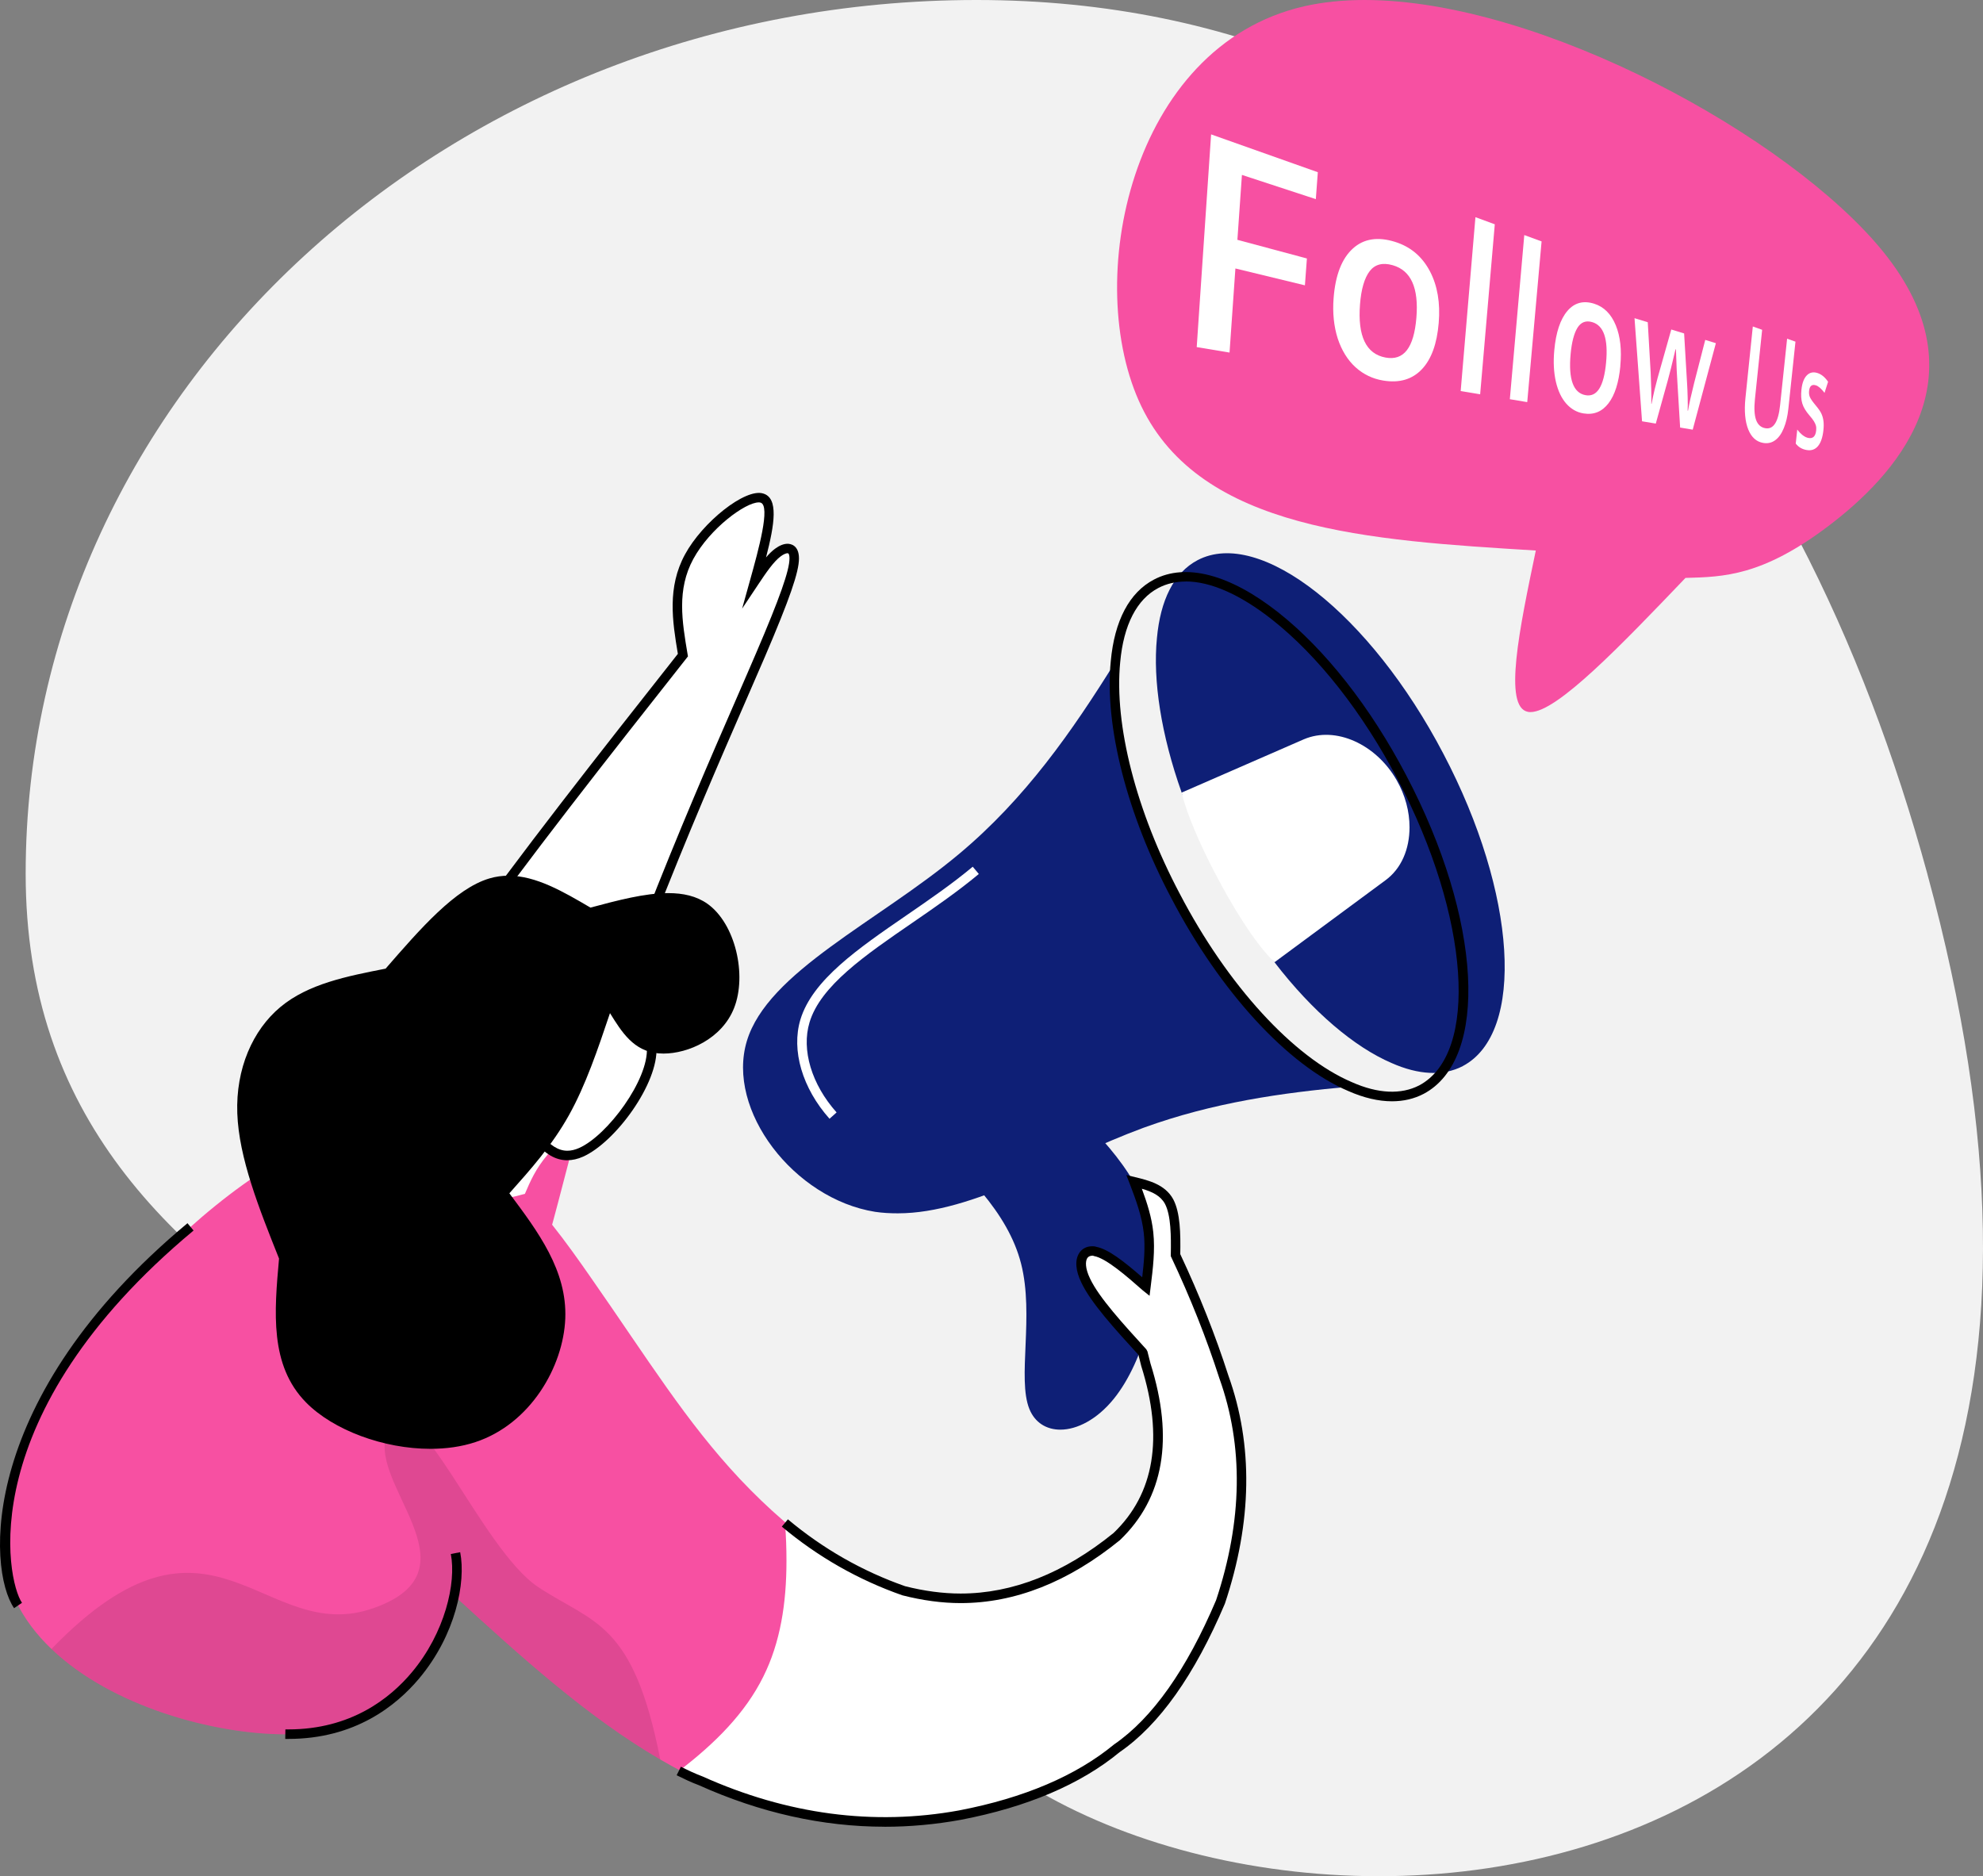 <svg xmlns="http://www.w3.org/2000/svg" id="Laag_2" data-name="Laag 2" viewBox="0 0 537.74 508.76"><rect x="0" y="0" width="537.74" height="508.76" fill="#808080" stroke="none"/><defs><style>      .cls-1 {        fill: #0e1f76;      }      .cls-1, .cls-2, .cls-3, .cls-4, .cls-5, .cls-6 {        stroke-width: 0px;      }      .cls-3 {        fill: #f750a2;      }      .cls-4 {        fill: #fff;      }      .cls-5 {        opacity: .1;      }      .cls-6 {        fill: #f2f2f2;      }    </style></defs><g id="Laag_1-2" data-name="Laag 1"><g id="Follow_Us" data-name="Follow Us"><path class="cls-6" d="M522.63,236.92c79.29,290.83-175.3,307.48-257.84,236.92C160.54,384.71,6.96,367.76,6.96,236.92S122.4,0,264.8,0s223.23,109.99,257.84,236.92Z"></path><g><g><path class="cls-1" d="M396.67,289.09c-5.36,2.79-12.07,2.37-19.29-.83-10.11-4.33-21.46-13.93-31.77-27.34-5.57-7.12-10.93-15.37-15.58-24.34-3.82-7.32-7.01-14.54-9.59-21.66-5.57-15.68-7.84-30.43-6.71-41.88.93-10.21,4.54-17.74,11.04-21.15,16.92-8.87,46.83,14.65,66.64,52.5,19.91,37.86,22.28,75.71,5.26,84.69Z"></path><path class="cls-1" d="M366.13,294.66c-18.57,1.65-37.24,4.33-56.01,11.14-23,8.46-46.11,23.21-66.64,23.21-2.06,0-4.13-.1-6.19-.41-21.97-3.51-40.44-27.54-34.76-46.32,5.67-18.77,35.48-32.29,57.46-50.65,18.05-15.06,30.74-33.32,42.5-52.2-1.65,16.61,3.92,40.13,16.3,63.54,13.51,25.89,31.77,45.08,47.35,51.68Z"></path><path class="cls-4" d="M224.95,303.37c-7.38-8.27-10.41-18.57-7.9-26.9,3.25-10.74,15.65-19.26,28.79-28.29,6.06-4.17,12.34-8.48,17.94-13.16l1.65,1.97c-5.7,4.76-12.02,9.11-18.13,13.31-12.75,8.76-24.79,17.03-27.77,26.91-2.26,7.47.55,16.84,7.33,24.44l-1.91,1.71Z"></path><path class="cls-2" d="M377.48,298.63c-3.68,0-7.67-.93-11.87-2.79-16.39-6.95-34.77-26.98-47.96-52.26-12.04-22.76-18.18-46.79-16.44-64.26,1-11.01,5.05-18.68,11.73-22.17,8.64-4.54,20.6-1.4,33.63,8.86,12.74,10.04,25.08,25.74,34.74,44.19,20.53,39.03,22.59,77,4.72,86.43h-.01c-2.57,1.34-5.44,2-8.54,2ZM321.55,157.69c-2.71,0-5.2.58-7.42,1.74-5.85,3.06-9.44,10.02-10.36,20.12-1.68,17.01,4.35,40.49,16.16,62.82,12.93,24.79,30.84,44.36,46.71,51.09,7.03,3.12,13.3,3.39,18.19.87,16.32-8.62,13.71-45.82-5.8-82.95-9.5-18.14-21.6-33.54-34.07-43.36-8.66-6.83-16.71-10.35-23.41-10.35Z"></path><path class="cls-1" d="M286.44,296.53c11.53,10.98,23.06,21.95,26.15,37.35,3.09,15.4-2.27,35.22-10.58,45.46-4.54,5.59-9.95,8.33-14.47,8.33-3.77,0-6.91-1.9-8.41-5.63-3.31-8.22,1.35-25.33-2.24-39.39-3.59-14.06-15.43-25.09-27.27-36.11l36.84-10.01Z"></path><path class="cls-4" d="M382.23,224.31c0,5.88-2.17,11.24-6.6,14.44l-30.02,22.18c-5.4-5.18-11.67-15.55-16.31-24.52-3.82-7.32-7.6-15.92-8.86-21.49l33.11-14.44c8.67-3.71,19.6,1.34,25.17,11.04,2.37,4.13,3.51,8.56,3.51,12.79Z"></path></g><g><path class="cls-4" d="M139.76,351.21c12.18-35.49,24.35-70.99,36.2-101.47,11.85-30.49,23.38-55.97,30.27-72.1,6.9-16.12,9.16-22.88,9.16-26.21,0-1.92-.76-2.69-1.82-2.69-.77,0-1.71.41-2.62,1.09-2.17,1.61-4.24,4.71-6.31,7.81,2.98-10.71,5.95-21.42,1.95-22.58-.25-.07-.53-.11-.83-.11-4.52,0-14.44,7.87-18.87,16.01-4.73,8.69-3.21,17.69-1.69,26.68-43.62,55.31-87.24,110.61-94.81,139.54-7.57,28.93,20.9,31.47,49.37,34.02Z"></path><path class="cls-2" d="M139.64,352.49c-19.87-1.77-40.4-3.61-48.34-14.9-3.73-5.29-4.43-12.07-2.17-20.73,7.63-29.11,51.84-85.22,94.69-139.56-1.49-8.88-2.91-18.05,1.93-26.95,4.76-8.78,16.36-18.03,21.2-16.53,4.21,1.22,3.12,8.28.78,17.33.8-.93,1.61-1.74,2.45-2.36,1.19-.88,2.36-1.34,3.38-1.34.73,0,3.1.29,3.1,3.98s-2.51,10.93-9.26,26.71c-1.57,3.66-3.37,7.8-5.37,12.37-6.64,15.25-15.73,36.13-24.89,59.69-11.82,30.43-24.19,66.46-36.13,101.29l-.33.95-1.05.05ZM138.53,350.79l1.22.42-1.22-.42ZM205.75,136.23c-3.62,0-13.21,7.02-17.74,15.34-4.51,8.32-3.07,16.83-1.55,25.85l.1.56-.35.45c-42.83,54.3-87.08,110.41-94.58,139.07-2.07,7.88-1.48,13.96,1.77,18.6,7.12,10.13,26.49,12.02,45.45,13.72,11.88-34.61,24.15-70.33,35.9-100.57,9.17-23.6,18.27-44.51,24.93-59.78,1.98-4.57,3.79-8.7,5.35-12.36,6.44-15.02,9.06-22.46,9.06-25.69,0-.64-.09-1.41-.52-1.41s-1.14.31-1.85.84c-1.98,1.47-4.03,4.53-6.01,7.49l-4.46,6.69,2.16-7.75c2.24-8.04,5.62-20.18,2.83-20.99-.13-.04-.29-.06-.47-.06Z"></path><path class="cls-3" d="M130.81,248.23c-20.58,28.19-36.18,52.72-40.43,68.96-7.57,28.93,24.35,33.96,52.83,36.51,8.17-23.81,12.88-50.1,20.95-72.39-7.59-10.65-15.6-19.64-22.82-25.78-3.69-3.13-7.17-5.52-10.49-7.29h-.03Z"></path><g><path class="cls-3" d="M336.53,408.88c-1.73,24.96-14.84,53.3-39.61,69.49-15.81,10.31-36.34,15.61-57.15,15.61-11.76,0-23.61-1.73-34.7-5.2-9.06-2.8-17.73-6.84-26.02-11.66-19.85-11.57-37.88-27.95-55.8-44.34-7.52,18.31-15.04,36.62-43.85,37.4-.67.1-1.35.1-2.02.1-19.37,0-47.13-7.52-63.42-23.13-8.19-7.81-13.49-17.73-13.49-29.78.19-36.82,50.7-93.97,86.65-108.14,6.65-2.6,12.82-3.86,18.51-3.86,25.16,0,41.64,22.46,54.46,40.87,15.81,22.65,25.93,39.23,40.58,54.84,14.75,15.61,33.93,30.36,54.74,32.19,1.54.1,3.08.19,4.63.19,19.37,0,39.32-10.41,48-22.75,9.35-13.3,5.59-28.91,1.73-44.53l8.96-25.83c9.73,21.69,19.57,43.47,17.83,68.53Z"></path><path class="cls-5" d="M179.04,477.12c-19.85-11.57-37.88-27.95-55.8-44.34-7.52,18.31-15.04,36.62-43.85,37.4-.67.1-1.35.1-2.02.1-19.37,0-47.13-7.52-63.42-23.13,43.66-45.2,57.35-.48,87.32-11.08,29.97-10.51-3.28-34.7,4.14-48.38,7.33-13.69,24.77,32.19,40.58,42.7,15.13,9.93,25.73,9.35,33.06,46.74Z"></path></g><path class="cls-4" d="M330.96,434.43c-8.15,19.19-17.54,32.39-28.06,39.61-10.63,8.77-24.86,14.75-42.6,18.16-6.81,1.24-13.62,1.86-20.42,1.86-16.71,0-33.32-3.71-49.82-11.14-1.96-.72-3.92-1.65-5.98-2.68,9.9-7.53,18.05-15.78,22.9-25.58,4.64-9.28,6.29-19.91,6.29-31.36,0-3.4-.1-6.81-.41-10.32,9.59,8.05,20.42,14.24,32.18,18.36,5.26,1.34,10.42,2.06,15.47,2.06,14.44,0,28.57-5.57,42.29-16.71,11.55-11.04,14.24-26.61,7.94-46.63l-.83-3.3c-6.6-7.22-13-14.24-15.47-19.5-2.37-4.85-1.13-8.05,1.75-8.05.21,0,.52,0,.72.1,3.51.62,8.67,5.05,13.82,9.59.62-4.95,1.24-9.9.72-14.65-.52-4.75-2.17-9.28-3.92-13.82,3.82.93,7.63,1.96,9.49,5.36,1.75,3.3,1.86,8.87,1.75,14.54,5.05,10.73,9.49,21.77,13.1,33.01,6.7,18.67,6.4,39.09-.93,61.07Z"></path><path class="cls-2" d="M239.87,495.34c-16.8,0-33.75-3.79-50.35-11.26-2.09-.77-4.22-1.8-6.03-2.7l1.15-2.31c1.75.88,3.82,1.87,5.86,2.63,23.01,10.34,46.42,13.43,69.57,9.22,17.58-3.37,31.72-9.39,42.02-17.88,10.41-7.15,19.68-20.29,27.68-39.12,7.17-21.53,7.48-41.8.91-60.12-3.49-10.85-7.87-21.9-13.06-32.9l-.13-.27v-.3c.1-5.1.06-10.8-1.59-13.91-1.21-2.2-3.43-3.26-6.26-4.08,1.44,3.88,2.67,7.74,3.1,11.8.52,4.86-.1,9.92-.71,14.81l-.3,2.42-1.85-1.48c-4.17-3.67-9.89-8.7-13.19-9.29l-.35-.12c-.79.03-1.23.25-1.51.7-.52.84-.59,2.73.77,5.53,2.42,5.14,8.96,12.28,15.26,19.19l.3.56.83,3.3c6.41,20.34,3.62,36.47-8.3,47.87-13.96,11.35-28.47,17.07-43.19,17.07-5,0-10.31-.71-15.8-2.11-11.99-4.2-22.95-10.46-32.69-18.63l1.65-1.97c9.51,7.97,20.2,14.07,31.78,18.13,5.17,1.31,10.26,1.99,15.05,1.99,14.1,0,28.06-5.53,41.48-16.42,11.07-10.59,13.63-25.83,7.52-45.24l-.77-3.06c-6.38-6.98-12.92-14.16-15.47-19.57-1.59-3.25-1.81-6.1-.62-8,.76-1.21,2.01-1.88,3.55-1.88.26,0,.67,0,1.1.15,3.29.65,7.45,3.91,12.46,8.26.48-4.08.85-8.13.43-11.93-.49-4.56-2.11-8.99-3.84-13.5l-.9-2.3,2.4.58c3.62.88,8.12,1.97,10.32,6,1.91,3.6,2.01,9.3,1.91,14.88,5.18,11.01,9.56,22.07,13.04,32.9,6.77,18.85,6.47,39.68-.94,61.87-8.22,19.39-17.82,32.9-28.55,40.27-10.54,8.7-25.06,14.9-43.08,18.35-6.86,1.25-13.81,1.88-20.67,1.88Z"></path><path class="cls-4" d="M122.05,309c4.22-1.33,8.43-2.65,12.55-6.38,4.12-3.73,8.14-9.86,12.16-15.98l14.93,14.25c-4.99,4.21-9.98,8.42-13.21,12.23-3.22,3.8-4.68,7.2-6.14,10.6-2.97.8-5.94,1.61-8.81,1.61-1.01,0-2-.1-2.97-.33-3.76-.9-7.27-3.77-8.65-6.77-1.38-3-.63-6.11.13-9.22Z"></path><path class="cls-4" d="M150.71,269.26l-10.75,29.91c3.96,7.08,7.92,14.17,13.89,14.17,1.16,0,2.39-.27,3.72-.85,8.15-3.6,19.72-19.26,19.15-28.48-.57-9.21-13.29-11.98-26.01-14.75Z"></path><path class="cls-2" d="M153.85,314.62c-6.73,0-10.94-7.54-15.02-14.83l-.28-.51,11.33-31.53,1.1.24-.27,1.26.28-1.26c12.97,2.83,26.38,5.75,27.02,15.93.61,9.84-11.17,25.86-19.92,29.73-1.44.64-2.87.96-4.24.96ZM141.36,299.05c3.63,6.48,7.39,12.99,12.48,12.99,1.01,0,2.09-.25,3.19-.74,7.72-3.41,18.93-18.6,18.38-27.21-.49-7.99-12.21-10.78-23.89-13.33l-10.16,28.29Z"></path><path class="cls-2" d="M165.42,274.74c3.2,5.14,6.39,10.29,13.12,10.89.45.04.91.06,1.38.06,6.68,0,15.84-3.98,19.14-12.34,3.54-8.95.37-22.91-7.24-28.29-2.96-2.09-6.58-2.88-10.62-2.88-6.35,0-13.72,1.96-21.08,3.93-7.38-4.33-14.76-8.65-22.23-8.65-1.73,0-3.47.23-5.21.75-9.26,2.76-18.68,13.61-28.11,24.45-10.48,2.06-20.97,4.11-28.51,10.39-7.54,6.27-12.14,16.76-11.71,28.84.43,12.07,5.87,25.73,11.32,39.39-1.29,14.47-2.58,28.94,7.31,39,7.4,7.53,21.06,12.59,33.74,12.59,4.26,0,8.42-.57,12.19-1.82,14.97-4.94,23.86-20.48,24.38-33.49.52-13.01-7.32-23.49-15.16-33.98,5.8-6.51,11.59-13.01,16.14-21.15,4.55-8.14,7.85-17.91,11.14-27.69Z"></path><path class="cls-2" d="M78.22,471.53c-.29,0-.57,0-.87,0l.04-2.58c.27,0,.54,0,.82,0,16.93,0,27.54-8.39,33.48-15.49,8.96-10.69,12.09-24.23,10.56-32.07l2.54-.49c1.59,8.19-1.21,22.39-11.11,34.22-6.31,7.52-17.54,16.41-35.46,16.41Z"></path><path class="cls-2" d="M3.82,436.08c-7.29-10.65-9.87-57.01,47.02-104.39l1.65,1.98C-7.59,383.71,1.73,428.47,5.96,434.62l-2.14,1.46Z"></path></g><g><path class="cls-3" d="M416.47,149.29c-4.44,21.25-8.88,42.5-2.11,43.74.21.04.44.06.67.06,7.22,0,24.63-18.19,42.03-36.38,10.42-.27,20.84-.54,38.64-13.98,17.8-13.44,42.98-40.05,14.83-74.65C485.4,37.22,417.86,0,370.03,0c-5.79,0-11.29.55-16.39,1.71-47.25,10.82-60.27,75.04-44.1,108.53,16.18,33.5,61.55,36.27,106.93,39.04Z"></path><g><path class="cls-4" d="M333.42,95.6l-8.9-1.48,3.9-57.68,28.94,10.26-.54,7.3-20.04-6.57-1.23,17.6,18.85,5.06-.54,7.28-18.85-4.57-1.59,22.8Z"></path><path class="cls-4" d="M390.14,87.59c-.47,5.62-1.97,9.77-4.53,12.5-2.62,2.78-6.09,3.83-10.53,3.1-2.84-.47-5.34-1.66-7.49-3.6-2.16-1.97-3.78-4.59-4.84-7.82-1.04-3.28-1.42-6.92-1.11-10.93.48-6.25,2.23-10.75,5.24-13.46,2.93-2.67,6.77-3.24,11.37-1.81,4.28,1.33,7.41,4,9.52,8.01,2.04,3.91,2.83,8.56,2.37,14.01ZM368.8,82.54c-.67,8.63,1.67,13.43,6.9,14.41,4.98.94,7.72-2.65,8.39-10.79.66-8.08-1.44-12.82-6.44-14.25-2.71-.77-4.78-.24-6.22,1.61-1.43,1.87-2.31,4.89-2.63,9.02Z"></path><path class="cls-4" d="M401.38,106.92l-5.28-.88,4-47.15,5.25,1.93-3.97,46.1Z"></path><path class="cls-4" d="M414.15,109.04l-4.72-.79,3.92-44.51,4.69,1.72-3.89,43.58Z"></path><path class="cls-4" d="M439.4,99.25c-.43,4.49-1.49,7.85-3.21,10.1-1.75,2.28-3.99,3.21-6.8,2.75-1.78-.29-3.33-1.17-4.64-2.63-1.31-1.48-2.26-3.48-2.84-5.98-.57-2.52-.72-5.35-.43-8.48.44-4.88,1.64-8.46,3.57-10.71,1.9-2.22,4.32-2.85,7.2-1.96,2.7.84,4.64,2.8,5.91,5.87,1.23,3.01,1.64,6.68,1.22,11.03ZM425.91,96.06c-.62,6.79.74,10.48,4.02,11.09,3.15.59,4.99-2.34,5.6-8.82.6-6.42-.63-10.09-3.79-10.99-1.7-.49-3.02.02-3.97,1.54-.94,1.52-1.56,3.92-1.86,7.17Z"></path><path class="cls-4" d="M455.61,115.95l-.73-12.11c-.11-1.31-.25-4.33-.41-9.1l-.11-.03c-.94,4.03-1.65,6.89-2.13,8.57l-3.22,11.58-3.73-.62-2.04-27.96,3.59,1.1.79,13.68c.15,3.31.21,6.12.17,8.43l.08.02c.21-1.13.48-2.42.82-3.87.35-1.44.63-2.53.83-3.23l3.69-13.06,3.48,1.07.82,13.84c.05.77.1,1.94.14,3.49.05,1.55.04,2.75-.01,3.59l.11.02c.3-1.82.86-4.32,1.66-7.51l3.01-11.68,2.88.89-6.28,23.45-3.4-.57Z"></path><path class="cls-4" d="M486.89,92.62l-1.93,18.19c-.22,2.07-.63,3.83-1.24,5.29-.6,1.48-1.37,2.56-2.3,3.25-.95.71-2.03.96-3.25.76-1.85-.3-3.22-1.51-4.08-3.64s-1.13-4.98-.78-8.44l2.01-19.5,2.53.9-1.96,18.86c-.25,2.44-.14,4.31.32,5.59.46,1.26,1.28,2.01,2.46,2.23,2.23.42,3.57-1.66,4.05-6.26l1.9-18.01,2.25.8Z"></path><path class="cls-4" d="M494.46,116.69c-.21,1.93-.7,3.35-1.46,4.27-.77.92-1.78,1.28-3.03,1.08s-2.29-.8-3.01-1.76l.41-3.8c1.04,1.35,2.05,2.1,3.02,2.28,1.24.23,1.94-.44,2.11-2.03.05-.51.03-.94-.07-1.31s-.28-.77-.55-1.2c-.27-.44-.67-.95-1.18-1.54-1.01-1.17-1.67-2.26-1.97-3.29-.31-1.03-.38-2.28-.22-3.76.19-1.78.68-3.06,1.46-3.85.77-.78,1.73-.99,2.85-.64,1.1.34,2.07,1.14,2.91,2.38l-.96,3.01c-.89-1.17-1.69-1.85-2.38-2.05-1.07-.31-1.67.19-1.81,1.51-.07.64.01,1.22.24,1.74.24.52.78,1.28,1.62,2.28.7.84,1.2,1.55,1.48,2.16.28.61.47,1.28.56,2,.09.73.09,1.56-.02,2.51Z"></path></g></g></g></g></g></svg>